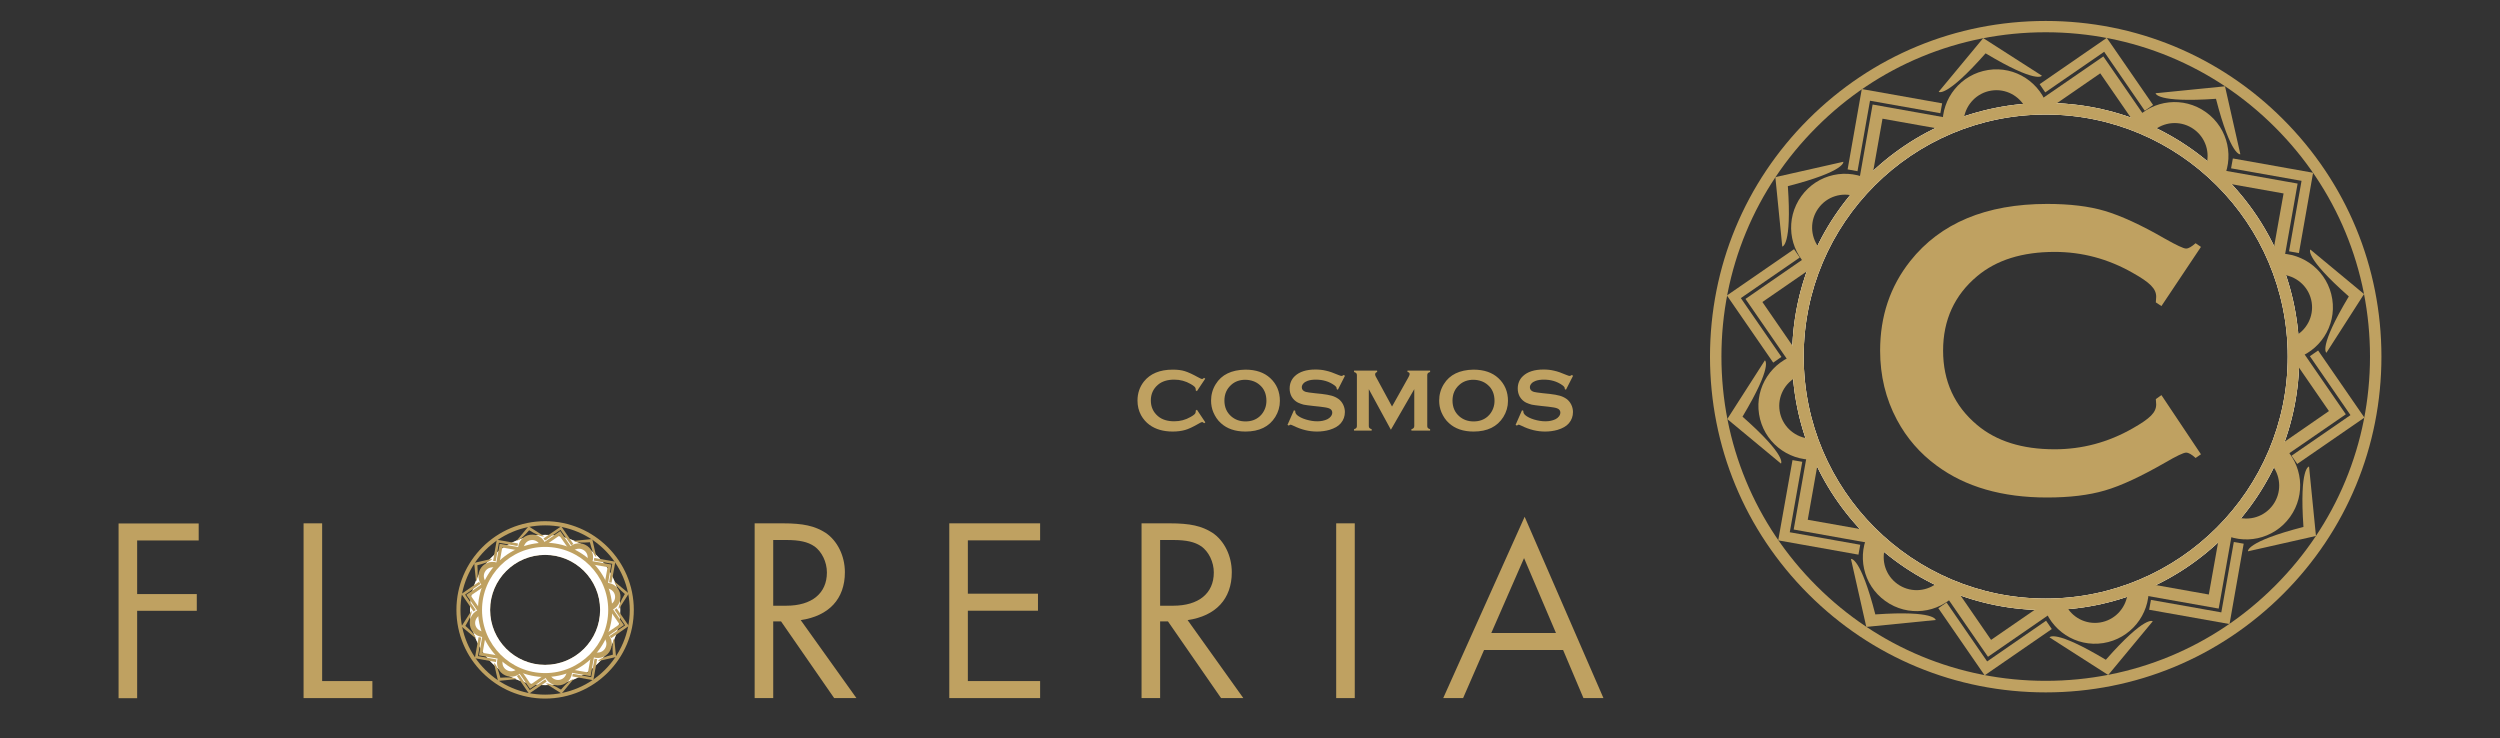<?xml version="1.0" encoding="UTF-8"?>
<svg id="Capa_1" xmlns="http://www.w3.org/2000/svg" version="1.1" viewBox="0 0 210 62">
  <rect x="0" y="0" width="210" height="62" fill="#333333" stroke="none"/>
  <!-- Generator: Adobe Illustrator 29.1.0, SVG Export Plug-In . SVG Version: 2.1.0 Build 142)  -->
  <defs>
    <style>
      .st0 {
        fill: #bfa161;
      }

      .st1 {
        fill: #fff;
      }
    </style>
  </defs>
  <g>
    <path class="st0" d="M11.52,45.39v4.51h5.01v1.41h-5.01v7.34h-1.56v-14.68h6.73v1.43h-5.16Z"/>
    <path class="st0" d="M25.5,58.64v-14.68h1.56v13.25h4.22v1.43h-5.78Z"/>
  </g>
  <g>
    <path class="st0" d="M70.07,58.64l-4.46-6.44h-.66v6.44h-1.56v-14.68h2.35c1.74,0,2.7.22,3.6.79.99.66,1.63,1.93,1.63,3.32,0,2.24-1.34,3.67-3.71,4.02l4.68,6.55h-1.87ZM68.4,45.89c-.53-.37-1.25-.53-2.35-.53h-1.1v5.52h1.1c2.13,0,3.41-1.03,3.41-2.79,0-.88-.42-1.74-1.05-2.2Z"/>
    <path class="st0" d="M79.74,58.64v-14.68h7.63v1.43h-6.07v4.48h5.89v1.43h-5.89v5.91h6.07v1.43h-7.63Z"/>
    <path class="st0" d="M102.57,58.64l-4.46-6.44h-.66v6.44h-1.56v-14.68h2.35c1.74,0,2.7.22,3.6.79.99.66,1.63,1.93,1.63,3.32,0,2.24-1.34,3.67-3.71,4.02l4.68,6.55h-1.87ZM100.9,45.89c-.53-.37-1.25-.53-2.35-.53h-1.1v5.52h1.1c2.13,0,3.41-1.03,3.41-2.79,0-.88-.42-1.74-1.05-2.2Z"/>
    <path class="st0" d="M112.24,58.64v-14.68h1.56v14.68h-1.56Z"/>
    <path class="st0" d="M133.01,58.64l-1.71-4.04h-6.64l-1.76,4.04h-1.67l6.84-15.23,6.62,15.23h-1.67ZM128.02,46.88l-2.75,6.29h5.43l-2.68-6.29Z"/>
  </g>
  <g>
    <path class="st0" d="M100.55,34.43l.7,1.05-.1.07c-.07-.06-.13-.1-.17-.1s-.17.06-.37.18c-.42.24-.78.41-1.07.49-.29.08-.63.13-1.03.13-.79,0-1.44-.19-1.95-.56-.3-.22-.53-.49-.71-.81-.2-.37-.3-.78-.3-1.23,0-.61.18-1.14.53-1.59.53-.67,1.34-1.01,2.43-1.01.4,0,.74.04,1.02.13s.64.25,1.07.49c.2.11.33.17.37.17s.1-.03.17-.1l.1.07-.7,1.05-.1-.07s0-.07,0-.1c0-.14-.11-.25-.42-.43-.43-.25-.89-.37-1.38-.37-.57,0-1.03.14-1.37.43-.4.34-.6.78-.6,1.32s.2.98.6,1.32c.34.29.8.43,1.37.43.49,0,.95-.12,1.38-.37.31-.18.42-.28.42-.43,0-.03,0-.06,0-.1l.1-.07Z"/>
    <path class="st0" d="M104.62,31.05c.88,0,1.57.24,2.08.71.54.5.81,1.14.81,1.92,0,.48-.13.93-.39,1.35-.51.81-1.34,1.22-2.5,1.22-.87,0-1.56-.24-2.07-.71-.28-.25-.48-.56-.63-.91-.13-.31-.19-.64-.19-.98,0-.5.13-.96.39-1.38.49-.8,1.33-1.2,2.49-1.22ZM104.62,31.9c-.48,0-.88.14-1.2.43-.38.34-.57.78-.57,1.32s.19.99.57,1.32c.32.28.72.43,1.2.43s.88-.14,1.2-.43c.19-.17.33-.38.43-.62.09-.22.13-.45.13-.68,0-.57-.19-1.02-.57-1.34-.32-.28-.73-.42-1.21-.43Z"/>
    <path class="st0" d="M112.98,31.56l-.6,1.18-.1-.06s0-.04,0-.06c0-.08-.07-.17-.21-.27-.44-.31-.95-.46-1.54-.46-.26,0-.49.03-.69.1-.29.1-.49.31-.49.54,0,.19.11.32.34.39.12.03.37.07.76.11l.58.06c.34.04.62.09.83.15.21.06.4.15.57.27.33.24.54.66.54,1.1,0,.35-.11.67-.34.94-.21.25-.53.43-.96.56-.32.09-.67.14-1.04.14-.67,0-1.32-.16-1.97-.48-.14-.06-.22-.1-.25-.1-.03,0-.08.03-.15.08l-.11-.06.54-1.23.11.05v.05c0,.11.05.21.16.31.16.14.41.27.74.37.34.1.65.15.95.15.33,0,.6-.06.84-.17.25-.12.42-.34.42-.56,0-.17-.09-.29-.27-.36-.13-.05-.38-.1-.76-.14l-.57-.06c-.38-.04-.65-.08-.81-.11-.16-.04-.31-.1-.47-.17-.22-.11-.4-.28-.53-.5-.11-.2-.17-.43-.17-.68,0-.42.15-.78.44-1.05.38-.36.96-.55,1.72-.55.32,0,.62.03.9.1.28.06.62.18,1.04.36.14.06.23.08.26.08.05,0,.11-.03.18-.08l.1.06Z"/>
    <path class="st0" d="M116.83,36.09l-1.85-3.4v3.09c0,.15.06.22.24.27v.12h-1.48v-.12c.18-.05.24-.12.24-.27v-4.26c0-.15-.06-.22-.24-.27v-.12h1.94v.12c-.11.03-.17.1-.17.2,0,.05.02.11.05.17l1.37,2.53,1.39-2.48c.06-.11.09-.2.09-.25,0-.1-.06-.16-.18-.17v-.12h1.9v.12c-.18.05-.24.12-.24.27v4.26c0,.15.06.22.24.27v.12h-1.57v-.12c.17-.04.24-.12.24-.27v-3.09l-1.96,3.4Z"/>
    <path class="st0" d="M123.78,31.05c.88,0,1.57.24,2.08.71.54.5.81,1.14.81,1.92,0,.48-.13.93-.39,1.35-.51.81-1.34,1.22-2.5,1.22-.87,0-1.56-.24-2.07-.71-.28-.25-.48-.56-.63-.91-.13-.31-.19-.64-.19-.98,0-.5.13-.96.39-1.38.49-.8,1.33-1.2,2.49-1.22ZM123.78,31.9c-.48,0-.88.14-1.2.43-.38.34-.57.78-.57,1.32s.19.99.57,1.32c.32.28.72.43,1.2.43s.88-.14,1.2-.43c.19-.17.33-.38.43-.62.09-.22.13-.45.13-.68,0-.57-.19-1.02-.57-1.34-.32-.28-.73-.42-1.21-.43Z"/>
    <path class="st0" d="M132.14,31.56l-.6,1.18-.1-.06s0-.04,0-.06c0-.08-.07-.17-.21-.27-.44-.31-.95-.46-1.54-.46-.26,0-.49.03-.69.1-.29.1-.49.31-.49.54,0,.19.11.32.34.39.12.03.37.07.76.11l.58.06c.34.04.62.09.83.15.21.06.4.15.57.27.33.24.54.66.54,1.1,0,.35-.11.67-.34.94-.21.25-.53.43-.96.56-.32.09-.67.14-1.04.14-.67,0-1.32-.16-1.97-.48-.14-.06-.22-.1-.25-.1-.03,0-.08.03-.15.08l-.11-.06.54-1.23.11.05v.05c0,.11.05.21.16.31.16.14.41.27.74.37.34.1.65.15.95.15.33,0,.6-.06.84-.17.25-.12.42-.34.42-.56,0-.17-.09-.29-.27-.36-.13-.05-.38-.1-.76-.14l-.57-.06c-.38-.04-.65-.08-.81-.11-.16-.04-.31-.1-.47-.17-.22-.11-.4-.28-.53-.5-.11-.2-.17-.43-.17-.68,0-.42.15-.78.44-1.05.38-.36.96-.55,1.72-.55.32,0,.62.03.9.1.28.06.62.18,1.04.36.14.06.23.08.26.08.05,0,.11-.03.18-.08l.1.06Z"/>
  </g>
  <g>
    <path class="st0" d="M181.56,33.19l3.32,4.97-.45.31c-.33-.3-.59-.45-.8-.45s-.8.28-1.76.84c-2.01,1.15-3.68,1.94-5.06,2.34-1.36.4-2.98.59-4.87.59-3.75,0-6.84-.89-9.25-2.67-1.41-1.03-2.53-2.32-3.35-3.86-.94-1.76-1.41-3.7-1.41-5.81,0-2.88.84-5.39,2.53-7.52,2.53-3.19,6.37-4.8,11.5-4.8,1.88,0,3.51.19,4.85.59s3.04,1.17,5.06,2.34c.96.54,1.55.82,1.76.82s.47-.16.8-.45l.45.31-3.32,4.97-.47-.31c.02-.19.03-.35.03-.47,0-.68-.51-1.19-1.99-2.02-2.06-1.17-4.24-1.75-6.54-1.75-2.72,0-4.89.68-6.51,2.04-1.9,1.59-2.86,3.68-2.86,6.25s.96,4.66,2.86,6.25c1.62,1.36,3.79,2.04,6.51,2.04,2.3,0,4.49-.58,6.54-1.75,1.48-.84,1.99-1.34,1.99-2.02,0-.12-.02-.28-.03-.45l.47-.33Z"/>
    <g>
      <path class="st0" d="M171.84,51.25c-5.69,0-11.04-2.22-15.06-6.24-4.02-4.02-6.24-9.37-6.24-15.06s2.22-11.04,6.24-15.06c4.02-4.02,9.37-6.24,15.06-6.24s11.04,2.22,15.06,6.24c4.02,4.02,6.24,9.37,6.24,15.06s-2.22,11.04-6.24,15.06c-4.02,4.02-9.37,6.24-15.06,6.24ZM171.84,9.62c-11.21,0-20.33,9.12-20.33,20.33s9.12,20.33,20.33,20.33,20.33-9.12,20.33-20.33-9.12-20.33-20.33-20.33Z"/>
      <path class="st0" d="M171.84,58.16c-7.53,0-14.62-2.93-19.94-8.26-5.33-5.33-8.26-12.41-8.26-19.94s2.93-14.62,8.26-19.94c5.33-5.33,12.41-8.26,19.94-8.26s14.62,2.93,19.94,8.26c5.33,5.33,8.26,12.41,8.26,19.94s-2.93,14.62-8.26,19.94-12.41,8.26-19.94,8.26ZM171.84,2.71c-7.28,0-14.12,2.83-19.26,7.98-5.14,5.14-7.98,11.98-7.98,19.26s2.83,14.12,7.98,19.26c5.14,5.14,11.98,7.98,19.26,7.98s14.12-2.83,19.26-7.98c5.14-5.14,7.98-11.98,7.98-19.26s-2.83-14.12-7.98-19.26c-5.14-5.14-11.98-7.98-19.26-7.98Z"/>
      <path class="st1" d="M171.84,51.25c-5.69,0-11.04-2.22-15.06-6.24-4.02-4.02-6.24-9.37-6.24-15.06s2.22-11.04,6.24-15.06c4.02-4.02,9.37-6.24,15.06-6.24s11.04,2.22,15.06,6.24c4.02,4.02,6.24,9.37,6.24,15.06s-2.22,11.04-6.24,15.06c-4.02,4.02-9.37,6.24-15.06,6.24ZM171.84,9.62c-11.21,0-20.33,9.12-20.33,20.33s9.12,20.33,20.33,20.33,20.33-9.12,20.33-20.33-9.12-20.33-20.33-20.33Z"/>
      <g>
        <polygon class="st0" points="171.87 52.14 166.92 55.56 163.51 50.61 162.82 51.09 166.71 56.73 166.71 56.73 166.71 56.73 172.35 52.84 171.87 52.14"/>
        <polygon class="st0" points="172.94 50.61 171.43 50.87 167.25 53.75 163.98 49 163.08 48.59 162.27 48.33 166.99 55.17 166.99 55.17 166.99 55.17 173.83 50.45 172.94 50.61"/>
        <path class="st0" d="M178.7,49.98c-.18,1.16-1.09,2.12-2.3,2.31s-2.36-.44-2.88-1.47l-1.9-.07c.6,2.19,2.76,3.63,5.05,3.27,2.29-.36,3.91-2.38,3.82-4.64l-1.78.6Z"/>
        <path class="st0" d="M176.89,55.42c-4.34-2.6-4.73-1.88-4.73-1.88l4.93,3.16,3.74-4.51s-.59-.57-3.94,3.23Z"/>
      </g>
      <g>
        <polygon class="st0" points="187.64 45.53 186.59 51.44 180.68 50.39 180.53 51.22 187.28 52.42 187.28 52.42 187.28 52.42 188.47 45.67 187.64 45.53"/>
        <polygon class="st0" points="186.91 44.02 186.42 45 185.54 49.94 180.49 49.04 179.05 49.14 178.19 49.67 186.37 51.12 186.37 51.12 186.37 51.12 187.82 42.94 186.91 44.02"/>
        <path class="st0" d="M190.91,39.15c.7.94.74,2.26.02,3.26s-1.97,1.37-3.07,1.02l-1.38,1.3c1.98,1.12,4.52.59,5.88-1.3s1.06-4.45-.62-5.98l-.83,1.69Z"/>
        <path class="st0" d="M193.5,44.26c-4.9,1.26-4.67,2.05-4.67,2.05l5.71-1.29-.58-5.83s-.82.02-.47,5.07Z"/>
      </g>
      <g>
        <polygon class="st0" points="194.03 29.92 197.44 34.87 192.49 38.28 192.97 38.97 198.61 35.08 198.61 35.08 198.61 35.08 194.72 29.44 194.03 29.92"/>
        <polygon class="st0" points="192.49 28.56 192.33 29.74 195.63 34.53 191.52 37.37 190.75 38.66 190.21 39.51 197.05 34.8 197.05 34.8 197.05 34.8 192.33 27.95 192.49 28.56"/>
        <path class="st0" d="M191.87,23.09c1.16.18,2.12,1.09,2.31,2.3s-.44,2.36-1.47,2.88l-.07,1.9c2.19-.6,3.63-2.76,3.27-5.05-.36-2.29-2.38-3.91-4.64-3.82l.6,1.78Z"/>
        <path class="st0" d="M197.3,24.9c-2.6,4.34-1.88,4.73-1.88,4.73l3.16-4.93-4.51-3.74s-.57.59,3.23,3.94Z"/>
      </g>
      <g>
        <polygon class="st0" points="187.41 14.14 193.33 15.19 192.28 21.11 193.11 21.26 194.3 14.51 194.3 14.51 194.3 14.51 187.56 13.31 187.41 14.14"/>
        <polygon class="st0" points="185.73 14.45 186.26 15.26 191.82 16.25 190.81 21.91 191.07 22.72 191.55 23.6 193 15.42 193 15.42 193 15.42 184.82 13.97 185.73 14.45"/>
        <path class="st0" d="M181.03,10.88c.94-.7,2.26-.74,3.26-.02s1.37,1.97,1.02,3.07l1.3,1.38c1.12-1.98.59-4.52-1.3-5.88s-4.45-1.06-5.98.62l1.69.83Z"/>
        <path class="st0" d="M186.14,8.29c1.26,4.9,2.05,4.67,2.05,4.67l-1.29-5.71-5.83.58s.02.82,5.07.47Z"/>
      </g>
      <g>
        <polygon class="st0" points="171.8 7.76 176.75 4.35 180.16 9.3 180.86 8.82 176.97 3.18 176.97 3.18 176.97 3.18 171.33 7.07 171.8 7.76"/>
        <polygon class="st0" points="170.66 8.89 171.69 9.42 176.42 6.16 179.78 11.03 180.47 11.11 181.4 11.58 176.68 4.74 176.68 4.74 176.68 4.74 169.84 9.45 170.66 8.89"/>
        <path class="st0" d="M164.97,9.92c.18-1.16,1.09-2.12,2.3-2.31s2.36.44,2.88,1.47l1.9.07c-.6-2.19-2.76-3.63-5.05-3.27s-3.91,2.38-3.82,4.64l1.78-.6Z"/>
        <path class="st0" d="M166.79,4.48c4.34,2.6,4.73,1.88,4.73,1.88l-4.93-3.16-3.74,4.51s.59.57,3.94-3.23Z"/>
      </g>
      <g>
        <polygon class="st0" points="156.03 14.38 157.08 8.46 162.99 9.51 163.14 8.68 156.39 7.48 156.39 7.48 156.39 7.48 155.2 14.23 156.03 14.38"/>
        <polygon class="st0" points="156.62 16.13 157.11 15.73 158.13 9.97 163.63 10.95 164.33 10.53 165.48 10.24 157.3 8.78 157.3 8.78 157.3 8.78 155.85 16.97 156.62 16.13"/>
        <path class="st0" d="M152.76,20.76c-.7-.94-.74-2.26-.02-3.26s1.97-1.37,3.07-1.02l1.38-1.3c-1.98-1.12-4.52-.59-5.88,1.3s-1.06,4.45.62,5.98l.83-1.69Z"/>
        <path class="st0" d="M150.17,15.64c4.9-1.26,4.67-2.05,4.67-2.05l-5.71,1.29.58,5.83s.82-.02.47-5.07Z"/>
      </g>
      <g>
        <polygon class="st0" points="149.64 29.98 146.23 25.04 151.18 21.63 150.7 20.93 145.06 24.82 145.06 24.82 145.06 24.82 148.95 30.46 149.64 29.98"/>
        <polygon class="st0" points="151.18 31.09 151.26 30.04 148.04 25.37 152.81 22.08 153.16 21.11 153.46 20.39 146.62 25.11 146.62 25.11 146.62 25.11 151.34 31.95 151.18 31.09"/>
        <path class="st0" d="M151.8,36.82c-1.16-.18-2.12-1.09-2.31-2.3s.44-2.36,1.47-2.88l.07-1.9c-2.19.6-3.63,2.76-3.27,5.05s2.38,3.91,4.64,3.82l-.6-1.78Z"/>
        <path class="st0" d="M146.37,35c2.6-4.34,1.88-4.73,1.88-4.73l-3.16,4.93,4.51,3.74s.57-.59-3.23-3.94Z"/>
      </g>
      <g>
        <polygon class="st0" points="156.26 45.76 150.34 44.71 151.39 38.79 150.57 38.65 149.37 45.39 149.37 45.39 149.37 45.39 156.11 46.59 156.26 45.76"/>
        <polygon class="st0" points="158.15 45.22 157.32 44.63 151.85 43.66 152.89 37.8 152.51 37.05 152.12 36.3 150.67 44.48 150.67 44.48 150.67 44.48 158.85 45.94 158.15 45.22"/>
        <path class="st0" d="M162.64,49.03c-.94.7-2.26.74-3.26.02s-1.37-1.97-1.02-3.07l-1.3-1.38c-1.12,1.98-.59,4.52,1.3,5.88s4.45,1.06,5.98-.62l-1.69-.83Z"/>
        <path class="st0" d="M157.53,51.62c-1.26-4.9-2.05-4.67-2.05-4.67l1.29,5.71,5.83-.58s-.02-.82-5.07-.47Z"/>
      </g>
      <path class="st0" d="M171.84,51.25c-5.69,0-11.04-2.22-15.06-6.24-4.02-4.02-6.24-9.37-6.24-15.06s2.22-11.04,6.24-15.06c4.02-4.02,9.37-6.24,15.06-6.24s11.04,2.22,15.06,6.24c4.02,4.02,6.24,9.37,6.24,15.06s-2.22,11.04-6.24,15.06c-4.02,4.02-9.37,6.24-15.06,6.24ZM171.84,9.62c-11.21,0-20.33,9.12-20.33,20.33s9.12,20.33,20.33,20.33,20.33-9.12,20.33-20.33-9.12-20.33-20.33-20.33Z"/>
    </g>
  </g>
  <g>
    <path class="st0" d="M45.79,57.55c-3.48,0-6.31-2.83-6.31-6.31s2.83-6.31,6.31-6.31,6.31,2.83,6.31,6.31-2.83,6.31-6.31,6.31ZM45.79,46.61c-2.55,0-4.62,2.07-4.62,4.62s2.07,4.62,4.62,4.62,4.62-2.07,4.62-4.62-2.07-4.62-4.62-4.62Z"/>
    <path class="st0" d="M45.79,58.68c-4.11,0-7.45-3.34-7.45-7.45s3.34-7.45,7.45-7.45,7.45,3.34,7.45,7.45-3.34,7.45-7.45,7.45ZM45.79,44.13c-3.92,0-7.11,3.19-7.11,7.11s3.19,7.11,7.11,7.11,7.11-3.19,7.11-7.11-3.19-7.11-7.11-7.11Z"/>
    <path class="st1" d="M45.79,57.55c-3.48,0-6.31-2.83-6.31-6.31s2.83-6.31,6.31-6.31,6.31,2.83,6.31,6.31-2.83,6.31-6.31,6.31ZM45.79,46.61c-2.55,0-4.62,2.07-4.62,4.62s2.07,4.62,4.62,4.62,4.62-2.07,4.62-4.62-2.07-4.62-4.62-4.62Z"/>
    <g>
      <polygon class="st0" points="45.8 57.06 44.5 57.96 43.6 56.66 43.42 56.79 44.44 58.27 44.44 58.27 44.44 58.27 45.92 57.25 45.8 57.06"/>
      <polygon class="st0" points="46.08 56.66 45.68 56.73 44.59 57.49 43.73 56.24 43.49 56.13 43.28 56.06 44.52 57.86 44.52 57.86 44.52 57.86 46.31 56.62 46.08 56.66"/>
      <path class="st0" d="M47.59,56.5c-.05.3-.28.56-.6.61s-.62-.12-.76-.39l-.5-.02c.16.58.72.95,1.33.86s1.03-.62,1-1.22l-.47.16Z"/>
      <path class="st0" d="M47.11,57.92c-1.14-.68-1.24-.49-1.24-.49l1.3.83.98-1.18s-.16-.15-1.03.85Z"/>
    </g>
    <g>
      <polygon class="st0" points="49.94 55.33 49.66 56.88 48.11 56.6 48.07 56.82 49.84 57.14 49.84 57.14 49.84 57.14 50.16 55.37 49.94 55.33"/>
      <polygon class="st0" points="49.75 54.93 49.62 55.19 49.39 56.48 48.06 56.25 47.68 56.27 47.46 56.41 49.61 56.8 49.61 56.8 49.61 56.8 49.99 54.65 49.75 54.93"/>
      <path class="st0" d="M50.8,53.65c.18.25.19.59,0,.86s-.52.36-.81.27l-.36.34c.52.29,1.19.16,1.54-.34s.28-1.17-.16-1.57l-.22.44Z"/>
      <path class="st0" d="M51.48,54.99c-1.29.33-1.23.54-1.23.54l1.5-.34-.15-1.53s-.22,0-.12,1.33Z"/>
    </g>
    <g>
      <polygon class="st0" points="51.62 51.23 52.51 52.53 51.21 53.42 51.34 53.61 52.82 52.58 52.82 52.58 52.82 52.58 51.8 51.1 51.62 51.23"/>
      <polygon class="st0" points="51.21 50.87 51.17 51.18 52.04 52.44 50.96 53.18 50.76 53.52 50.61 53.75 52.41 52.51 52.41 52.51 52.41 52.51 51.17 50.71 51.21 50.87"/>
      <path class="st0" d="M51.05,49.43c.3.05.56.28.61.6s-.12.62-.39.76l-.02.5c.58-.16.95-.72.86-1.33s-.62-1.03-1.22-1l.16.47Z"/>
      <path class="st0" d="M52.48,49.91c-.68,1.14-.49,1.24-.49,1.24l.83-1.3-1.18-.98s-.15.16.85,1.03Z"/>
    </g>
    <g>
      <polygon class="st0" points="49.88 47.09 51.43 47.36 51.16 48.91 51.37 48.95 51.69 47.18 51.69 47.18 51.69 47.18 49.92 46.87 49.88 47.09"/>
      <polygon class="st0" points="49.44 47.17 49.58 47.38 51.04 47.64 50.77 49.12 50.84 49.34 50.97 49.57 51.35 47.42 51.35 47.42 51.35 47.42 49.2 47.04 49.44 47.17"/>
      <path class="st0" d="M48.2,46.23c.25-.18.59-.19.86,0s.36.52.27.81l.34.36c.29-.52.16-1.19-.34-1.54s-1.17-.28-1.57.16l.44.22Z"/>
      <path class="st0" d="M49.55,45.55c.33,1.29.54,1.23.54,1.23l-.34-1.5-1.53.15s0,.22,1.33.12Z"/>
    </g>
    <g>
      <polygon class="st0" points="45.78 45.41 47.08 44.51 47.98 45.81 48.16 45.69 47.14 44.21 47.14 44.21 47.14 44.21 45.65 45.23 45.78 45.41"/>
      <polygon class="st0" points="45.48 45.7 45.75 45.84 46.99 44.99 47.88 46.27 48.06 46.29 48.3 46.41 47.06 44.61 47.06 44.61 47.06 44.61 45.26 45.85 45.48 45.7"/>
      <path class="st0" d="M43.99,45.98c.05-.3.28-.56.6-.61s.62.12.76.39l.5.02c-.16-.58-.72-.95-1.33-.86s-1.03.62-1,1.22l.47-.16Z"/>
      <path class="st0" d="M44.46,44.55c1.14.68,1.24.49,1.24.49l-1.3-.83-.98,1.18s.16.15,1.03-.85Z"/>
    </g>
    <g>
      <polygon class="st0" points="41.64 47.15 41.91 45.59 43.47 45.87 43.51 45.65 41.73 45.34 41.73 45.34 41.73 45.34 41.42 47.11 41.64 47.15"/>
      <polygon class="st0" points="41.79 47.61 41.92 47.5 42.19 45.99 43.63 46.25 43.82 46.14 44.12 46.06 41.97 45.68 41.97 45.68 41.97 45.68 41.59 47.83 41.79 47.61"/>
      <path class="st0" d="M40.78,48.82c-.18-.25-.19-.59,0-.86s.52-.36.81-.27l.36-.34c-.52-.29-1.19-.16-1.54.34s-.28,1.17.16,1.57l.22-.44Z"/>
      <path class="st0" d="M40.1,47.48c1.29-.33,1.23-.54,1.23-.54l-1.5.34.15,1.53s.22,0,.12-1.33Z"/>
    </g>
    <g>
      <polygon class="st0" points="39.96 51.24 39.07 49.95 40.36 49.05 40.24 48.87 38.76 49.89 38.76 49.89 38.76 49.89 39.78 51.37 39.96 51.24"/>
      <polygon class="st0" points="40.36 51.54 40.39 51.26 39.54 50.03 40.79 49.17 40.88 48.91 40.96 48.73 39.17 49.96 39.17 49.96 39.17 49.96 40.41 51.76 40.36 51.54"/>
      <path class="st0" d="M40.53,53.04c-.3-.05-.56-.28-.61-.6s.12-.62.39-.76l.02-.5c-.58.16-.95.72-.86,1.33s.62,1.03,1.22,1l-.16-.47Z"/>
      <path class="st0" d="M39.1,52.56c.68-1.14.49-1.24.49-1.24l-.83,1.3,1.18.98s.15-.16-.85-1.03Z"/>
    </g>
    <g>
      <polygon class="st0" points="41.7 55.39 40.15 55.11 40.42 53.56 40.2 53.52 39.89 55.29 39.89 55.29 39.89 55.29 41.66 55.61 41.7 55.39"/>
      <polygon class="st0" points="42.2 55.24 41.98 55.09 40.54 54.84 40.81 53.3 40.71 53.1 40.61 52.9 40.23 55.05 40.23 55.05 40.23 55.05 42.38 55.43 42.2 55.24"/>
      <path class="st0" d="M43.37,56.25c-.25.18-.59.19-.86,0s-.36-.52-.27-.81l-.34-.36c-.29.52-.16,1.19.34,1.54s1.17.28,1.57-.16l-.44-.22Z"/>
      <path class="st0" d="M42.03,56.93c-.33-1.29-.54-1.23-.54-1.23l.34,1.5,1.53-.15s0-.22-1.33-.12Z"/>
    </g>
    <path class="st0" d="M45.79,56.87c-3.11,0-5.64-2.53-5.64-5.64s2.53-5.64,5.64-5.64,5.64,2.53,5.64,5.64-2.53,5.64-5.64,5.64ZM45.79,45.94c-2.92,0-5.3,2.38-5.3,5.3s2.38,5.3,5.3,5.3,5.3-2.38,5.3-5.3-2.38-5.3-5.3-5.3Z"/>
  </g>
</svg>